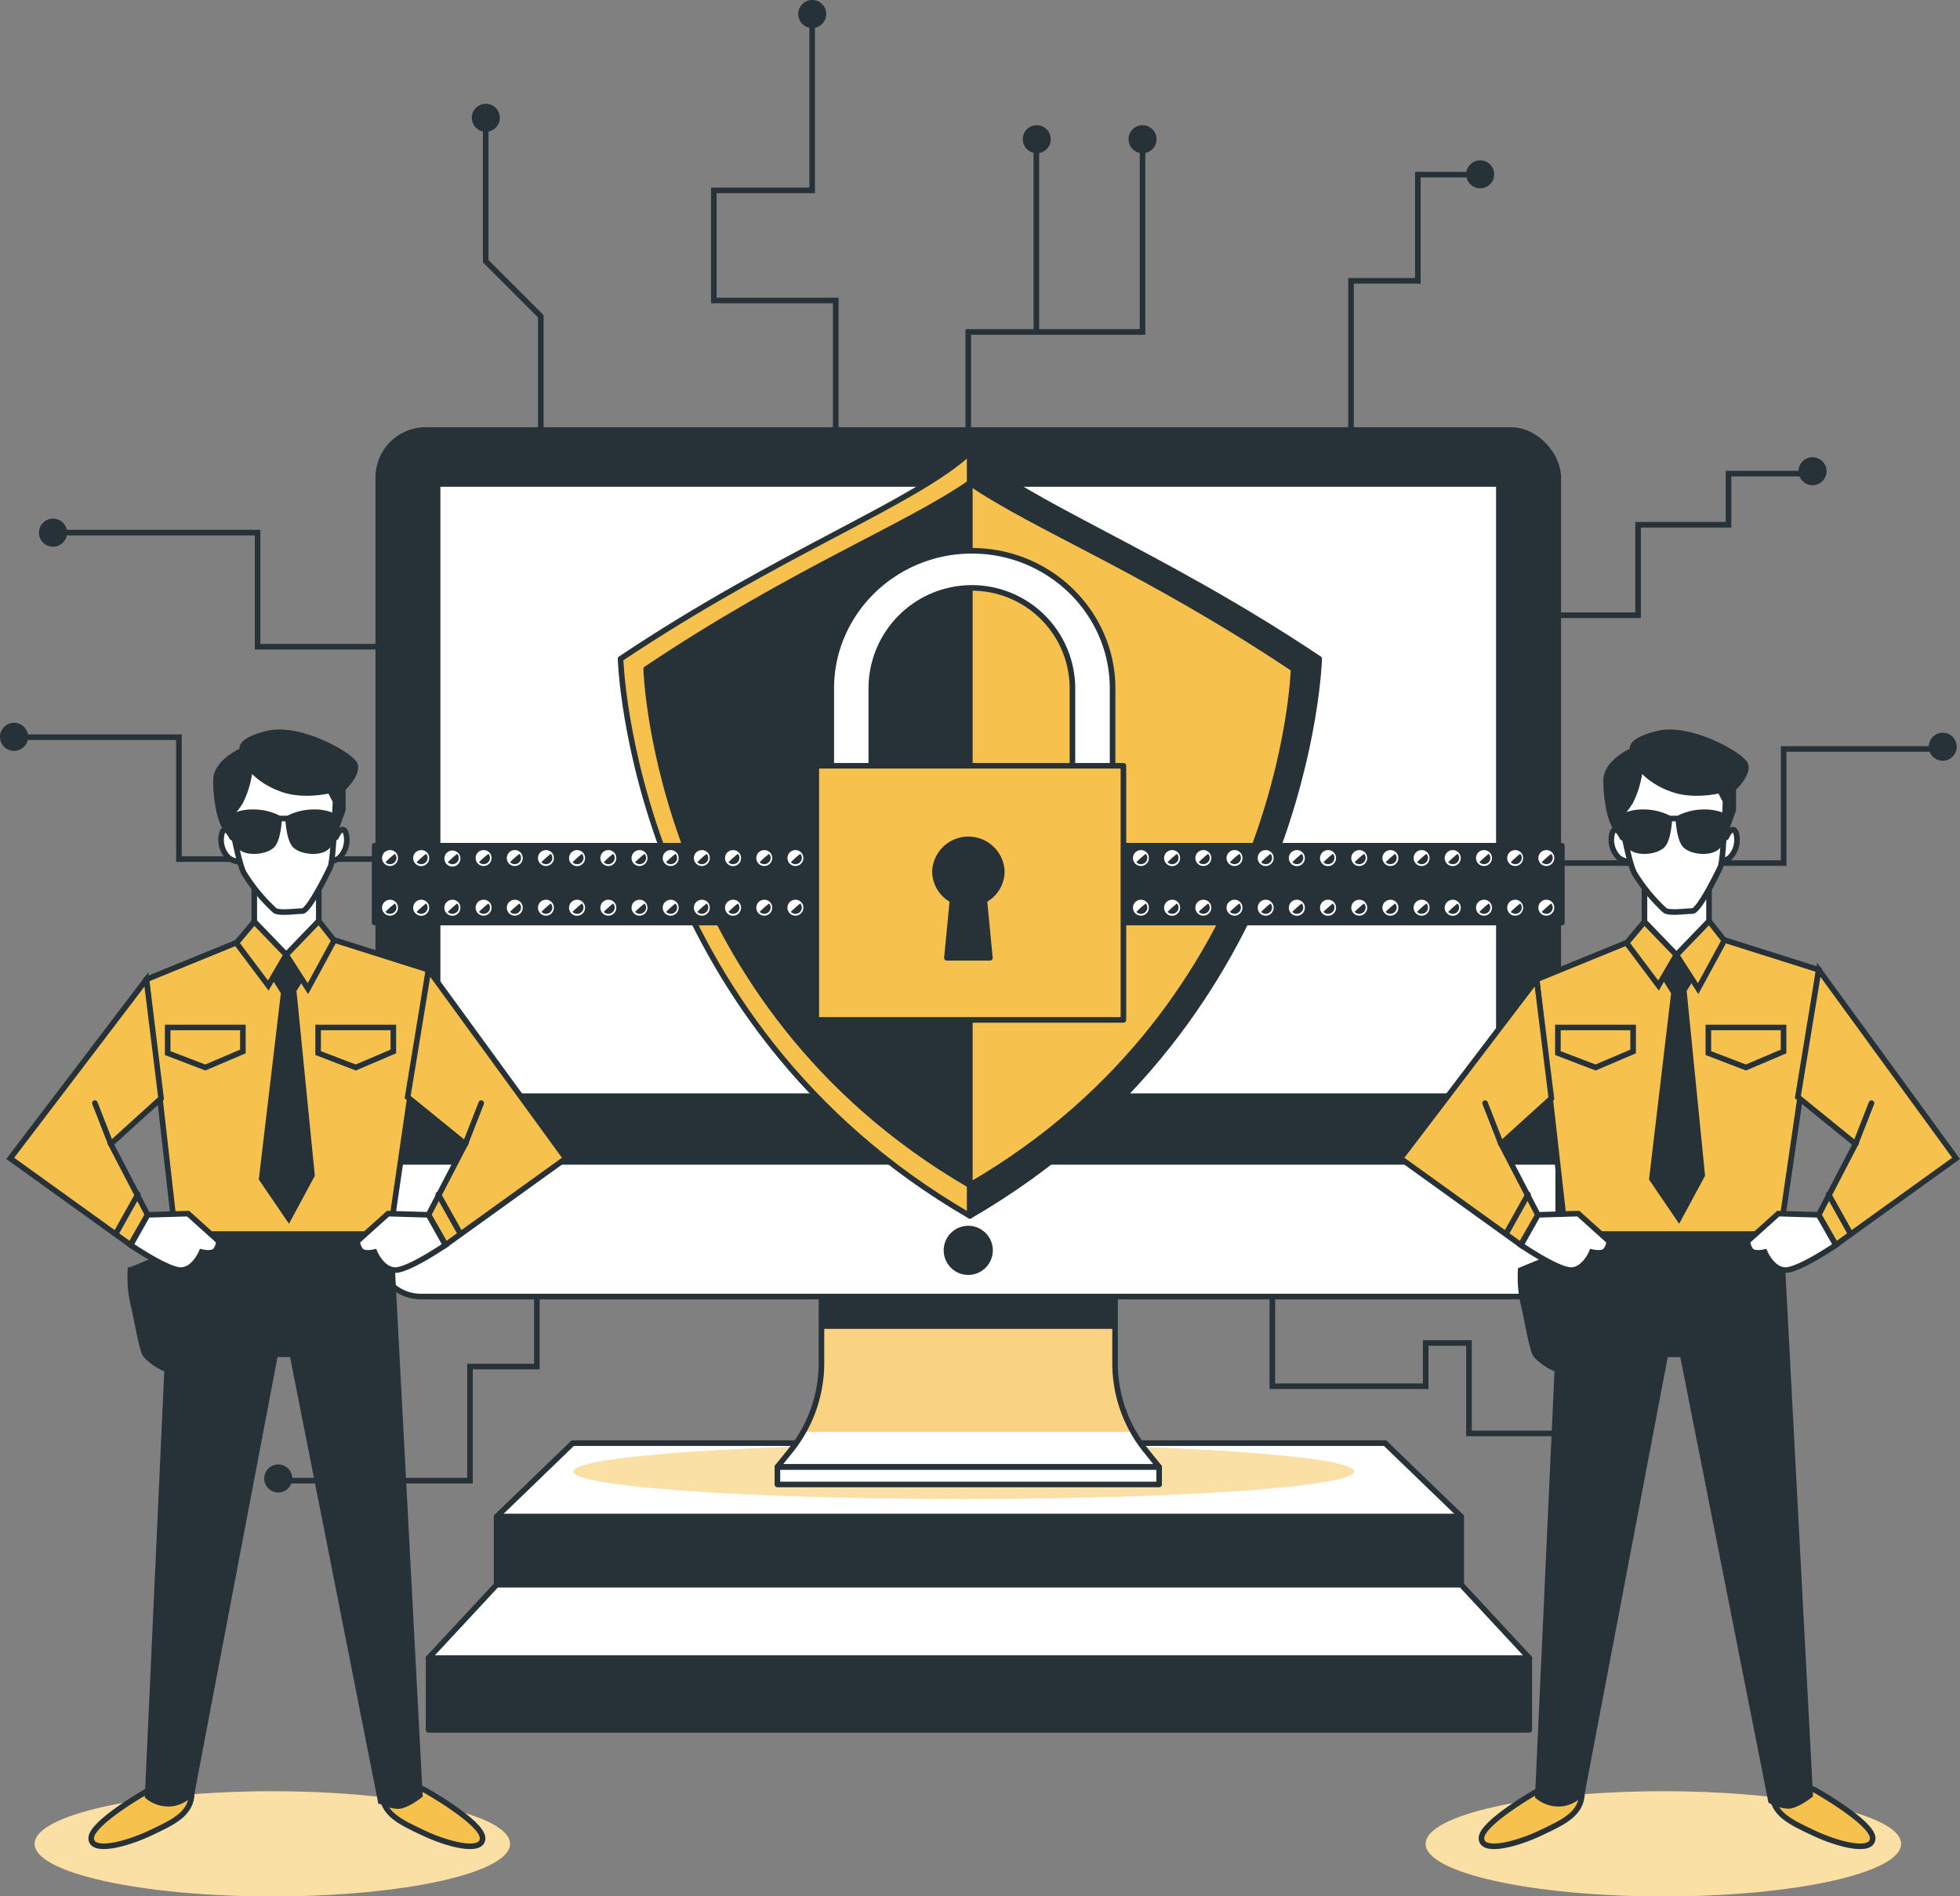<svg xmlns="http://www.w3.org/2000/svg" xmlns:xlink="http://www.w3.org/1999/xlink" width="351.2" height="339.75" viewBox="0 0 351.2 339.75">
  <rect x="0" y="0" width="351.2" height="339.75" fill="#808080" stroke="none"/>
  <defs>
    <clipPath id="clip-path">
      <path id="Caminho_45130" data-name="Caminho 45130" d="M267.941,328.483V311H215.329v17.483a25,25,0,0,1-5.595,15.69l-2.3,2.851h68.392l-2.3-2.851a24.952,24.952,0,0,1-5.586-15.69Z" transform="translate(-207.43 -311)" fill="#fff" stroke="#263238" stroke-linecap="round" stroke-linejoin="round" stroke-width="1"/>
    </clipPath>
  </defs>
  <g id="Security_On-bro" data-name="Security On-bro" transform="translate(-52.13 -58.12)">
    <g id="freepik--Device--inject-47" transform="translate(52.63 58.62)">
      <path id="Caminho_45101" data-name="Caminho 45101" d="M324.164,359.6H151.32l13.646-13.171H310.518Z" transform="translate(-62.836 -88.384)" fill="#fff" stroke="#263238" stroke-linecap="round" stroke-linejoin="round" stroke-width="1"/>
      <path id="Caminho_45102" data-name="Caminho 45102" d="M306.547,351.533c0,2.69-31.3,4.9-69.934,4.9s-69.934-2.2-69.934-4.9,31.3-4.913,69.934-4.913S306.547,348.817,306.547,351.533Z" transform="translate(-64.424 -88.403)" fill="#f7c14d"/>
      <path id="Caminho_45103" data-name="Caminho 45103" d="M306.547,351.533c0,2.69-31.3,4.9-69.934,4.9s-69.934-2.2-69.934-4.9,31.3-4.913,69.934-4.913S306.547,348.817,306.547,351.533Z" transform="translate(-64.424 -88.403)" fill="#fff" opacity="0.5"/>
      <rect id="Retângulo_901" data-name="Retângulo 901" width="172.844" height="12.203" transform="translate(88.484 271.217)" fill="#263238" stroke="#263238" stroke-linecap="round" stroke-linejoin="round" stroke-width="1"/>
      <path id="Caminho_45104" data-name="Caminho 45104" d="M334.983,387.892H137.68l12.229-13.162H322.753Z" transform="translate(-61.425 -91.31)" fill="#fff" stroke="#263238" stroke-linecap="round" stroke-linejoin="round" stroke-width="1"/>
      <rect id="Retângulo_902" data-name="Retângulo 902" width="197.231" height="12.839" transform="translate(76.29 296.581)" fill="#263238" stroke="#263238" stroke-linecap="round" stroke-linejoin="round" stroke-width="1"/>
      <path id="Caminho_45105" data-name="Caminho 45105" d="M245.58,202.482V120.417h31.228V85.89" transform="translate(-72.584 -61.44)" fill="none" stroke="#263238" stroke-miterlimit="10" stroke-width="1"/>
      <line id="Linha_265" data-name="Linha 265" y1="34.142" transform="translate(185.199 24.45)" fill="none" stroke="#263238" stroke-miterlimit="10" stroke-width="1"/>
      <path id="Caminho_45106" data-name="Caminho 45106" d="M248.18,228.162H391.956V207.72h27.48" transform="translate(-72.853 -74.039)" fill="none" stroke="#263238" stroke-miterlimit="10" stroke-width="1"/>
      <path id="Caminho_45107" data-name="Caminho 45107" d="M221.137,227.211H84.416V205.37H54.82" transform="translate(-52.856 -73.796)" fill="none" stroke="#263238" stroke-miterlimit="10" stroke-width="1"/>
      <path id="Caminho_45108" data-name="Caminho 45108" d="M212.348,61.52V92.533H194.73v19.725h21.85v66.249" transform="translate(-67.325 -58.92)" fill="none" stroke="#263238" stroke-miterlimit="10" stroke-width="1"/>
      <path id="Caminho_45109" data-name="Caminho 45109" d="M322.07,156.384v-44.4h11.978V92.96h9.871" transform="translate(-80.494 -62.171)" fill="none" stroke="#263238" stroke-miterlimit="10" stroke-width="1"/>
      <path id="Caminho_45110" data-name="Caminho 45110" d="M159.011,151.1V117.276l-9.871-9.871V82.74" transform="translate(-62.611 -61.114)" fill="none" stroke="#263238" stroke-miterlimit="10" stroke-width="1"/>
      <path id="Caminho_45111" data-name="Caminho 45111" d="M351.94,178.073H376.6v-16.21h16.21V152.7H406.91" transform="translate(-83.583 -68.349)" fill="none" stroke="#263238" stroke-miterlimit="10" stroke-width="1"/>
      <path id="Caminho_45112" data-name="Caminho 45112" d="M125.4,184.932H99.323V164.49H62.68" transform="translate(-53.669 -69.568)" fill="none" stroke="#263238" stroke-miterlimit="10" stroke-width="1"/>
      <path id="Caminho_45113" data-name="Caminho 45113" d="M153.995,310.69v18.326H142.016v20.442H107.48" transform="translate(-58.302 -84.688)" fill="none" stroke="#263238" stroke-miterlimit="10" stroke-width="1"/>
      <path id="Caminho_45114" data-name="Caminho 45114" d="M306.35,313.84v19.026h27.48v-7.746h7.755v16.2h23.966" transform="translate(-78.868 -85.013)" fill="none" stroke="#263238" stroke-miterlimit="10" stroke-width="1"/>
      <path id="Caminho_45115" data-name="Caminho 45115" d="M282.187,85.657a2.008,2.008,0,1,1-.585-1.426A2.008,2.008,0,0,1,282.187,85.657Z" transform="translate(-75.954 -61.207)" fill="#263238" stroke="#263238" stroke-linecap="round" stroke-linejoin="round" stroke-width="1"/>
      <path id="Caminho_45116" data-name="Caminho 45116" d="M261.047,85.657a2.008,2.008,0,1,1-.585-1.426,2.008,2.008,0,0,1,.585,1.426Z" transform="translate(-73.768 -61.207)" fill="#263238" stroke="#263238" stroke-linecap="round" stroke-linejoin="round" stroke-width="1"/>
      <path id="Caminho_45117" data-name="Caminho 45117" d="M216.175,60.637a2.008,2.008,0,1,1-.585-1.426A2.017,2.017,0,0,1,216.175,60.637Z" transform="translate(-69.126 -58.62)" fill="#263238" stroke="#263238" stroke-linecap="round" stroke-linejoin="round" stroke-width="1"/>
      <path id="Caminho_45118" data-name="Caminho 45118" d="M150.937,81.377a2.008,2.008,0,1,1-.585-1.426A2.008,2.008,0,0,1,150.937,81.377Z" transform="translate(-62.381 -60.765)" fill="#263238" stroke="#263238" stroke-linecap="round" stroke-linejoin="round" stroke-width="1"/>
      <path id="Caminho_45119" data-name="Caminho 45119" d="M64.455,164.258a2.017,2.017,0,1,1-2.008-2.008A2.017,2.017,0,0,1,64.455,164.258Z" transform="translate(-53.436 -69.337)" fill="#263238" stroke="#263238" stroke-linecap="round" stroke-linejoin="round" stroke-width="1"/>
      <path id="Caminho_45120" data-name="Caminho 45120" d="M56.665,205.067a2.017,2.017,0,1,1-2.017-2.017A2.017,2.017,0,0,1,56.665,205.067Z" transform="translate(-52.63 -73.556)" fill="#263238" stroke="#263238" stroke-linecap="round" stroke-linejoin="round" stroke-width="1"/>
      <path id="Caminho_45121" data-name="Caminho 45121" d="M109.455,353.267a2.009,2.009,0,1,1-.585-1.426A2.017,2.017,0,0,1,109.455,353.267Z" transform="translate(-58.089 -88.882)" fill="#263238" stroke="#263238" stroke-linecap="round" stroke-linejoin="round" stroke-width="1"/>
      <path id="Caminho_45122" data-name="Caminho 45122" d="M375.295,343.818a2.008,2.008,0,1,1-.591-1.423,2.017,2.017,0,0,1,.591,1.423Z" transform="translate(-85.581 -87.906)" fill="#263238" stroke="#263238" stroke-linecap="round" stroke-linejoin="round" stroke-width="1"/>
      <path id="Caminho_45123" data-name="Caminho 45123" d="M442.107,207.048a2.008,2.008,0,1,1-2.008-2.008A2.008,2.008,0,0,1,442.107,207.048Z" transform="translate(-92.492 -73.762)" fill="#263238" stroke="#263238" stroke-linecap="round" stroke-linejoin="round" stroke-width="1"/>
      <path id="Caminho_45124" data-name="Caminho 45124" d="M416.087,151.988a2.008,2.008,0,1,1-2.008-2.008A2.008,2.008,0,0,1,416.087,151.988Z" transform="translate(-89.801 -68.068)" fill="#263238" stroke="#263238" stroke-linecap="round" stroke-linejoin="round" stroke-width="1"/>
      <path id="Caminho_45125" data-name="Caminho 45125" d="M349.667,92.668a2.008,2.008,0,1,1-2.008-2.008A2.008,2.008,0,0,1,349.667,92.668Z" transform="translate(-82.933 -61.933)" fill="#263238" stroke="#263238" stroke-linecap="round" stroke-linejoin="round" stroke-width="1"/>
      <path id="Caminho_45126" data-name="Caminho 45126" d="M267.941,328.483V311H215.329v17.483a25,25,0,0,1-5.595,15.69l-2.3,2.851h68.392l-2.3-2.851a24.952,24.952,0,0,1-5.586-15.69Z" transform="translate(-68.639 -84.72)" fill="#fff"/>
      <g id="Grupo_11136" data-name="Grupo 11136" transform="translate(138.791 226.28)" clip-path="url(#clip-path)">
        <path id="Caminho_45127" data-name="Caminho 45127" d="M212.64,340.731h59.067a24.9,24.9,0,0,1-3.228-12.247V311H215.868v17.483A24.9,24.9,0,0,1,212.64,340.731Z" transform="translate(-207.969 -311)" fill="#f7c14d"/>
        <path id="Caminho_45128" data-name="Caminho 45128" d="M212.64,340.731h59.067a24.9,24.9,0,0,1-3.228-12.247V311H215.868v17.483A24.9,24.9,0,0,1,212.64,340.731Z" transform="translate(-207.969 -311)" fill="#fff" opacity="0.3"/>
        <path id="Caminho_45129" data-name="Caminho 45129" d="M212.64,320.171h59.067a24.9,24.9,0,0,1-3.228-12.247V290.44H215.868v17.483A24.9,24.9,0,0,1,212.64,320.171Z" transform="translate(-207.969 -308.874)" fill="#263238"/>
      </g>
      <path id="Caminho_45131" data-name="Caminho 45131" d="M267.941,328.483V311H215.329v17.483a25,25,0,0,1-5.595,15.69l-2.3,2.851h68.392l-2.3-2.851a24.952,24.952,0,0,1-5.586-15.69Z" transform="translate(-68.639 -84.72)" fill="none" stroke="#263238" stroke-linecap="round" stroke-linejoin="round" stroke-width="1"/>
      <rect id="Retângulo_903" data-name="Retângulo 903" width="211.433" height="155.244" rx="8.48" transform="translate(67.28 76.542)" fill="#263238" stroke="#263238" stroke-linecap="round" stroke-linejoin="round" stroke-width="1"/>
      <path id="Caminho_45132" data-name="Caminho 45132" d="M127.67,290.23H339.1v16.524a7.6,7.6,0,0,1-7.6,7.6H135.273a7.6,7.6,0,0,1-7.6-7.6Z" transform="translate(-60.39 -82.572)" fill="#fff" stroke="#263238" stroke-linecap="round" stroke-linejoin="round" stroke-width="1"/>
      <rect id="Retângulo_904" data-name="Retângulo 904" width="190.157" height="109.679" transform="translate(77.913 86.207)" fill="#fff" stroke="#263238" stroke-linecap="round" stroke-linejoin="round" stroke-width="1"/>
      <path id="Caminho_45133" data-name="Caminho 45133" d="M249.03,307.541a3.9,3.9,0,1,0-3.9,3.819A3.9,3.9,0,0,0,249.03,307.541Z" transform="translate(-72.134 -83.95)" fill="#263238" stroke="#263238" stroke-linecap="round" stroke-linejoin="round" stroke-width="1"/>
      <rect id="Retângulo_905" data-name="Retângulo 905" width="68.4" height="3.12" transform="translate(138.8 262.332)" fill="#fff" stroke="#263238" stroke-linecap="round" stroke-linejoin="round" stroke-width="1"/>
      <path id="Caminho_45134" data-name="Caminho 45134" d="M238.681,148.42c-9.558,8.966-34.07,17.932-62.591,37.02,0,0,1.793,64.554,62.591,99.8Z" transform="translate(-65.398 -67.907)" fill="#f7c14d" stroke="#263238" stroke-linecap="round" stroke-linejoin="round" stroke-width="1"/>
      <path id="Caminho_45135" data-name="Caminho 45135" d="M245.9,148.42c9.567,8.966,34.07,17.932,62.6,37.02,0,0-1.793,64.554-62.6,99.8Z" transform="translate(-72.617 -67.907)" fill="#263238" stroke="#263238" stroke-linecap="round" stroke-linejoin="round" stroke-width="1"/>
      <path id="Caminho_45136" data-name="Caminho 45136" d="M239.21,154.55c-11.566,8.015-31.551,15.645-58,33.344,0,0,1.659,59.8,58,92.492,56.35-32.69,58.009-92.492,58.009-92.492C270.77,170.2,250.848,162.565,239.21,154.55Z" transform="translate(-65.927 -68.541)" fill="#263238" stroke="#263238" stroke-linecap="round" stroke-linejoin="round" stroke-width="1"/>
      <path id="Caminho_45137" data-name="Caminho 45137" d="M303.909,187.894C277.46,170.2,257.538,162.565,245.9,154.55V280.386C302.25,247.7,303.909,187.894,303.909,187.894Z" transform="translate(-72.617 -68.541)" fill="#f7c14d" stroke="#263238" stroke-linecap="round" stroke-linejoin="round" stroke-width="1"/>
      <rect id="Retângulo_906" data-name="Retângulo 906" width="212.742" height="13.772" transform="translate(66.625 151.012)" fill="#263238" stroke="#263238" stroke-linecap="round" stroke-linejoin="round" stroke-width="1"/>
      <path id="Caminho_45138" data-name="Caminho 45138" d="M131.281,229.329a1.426,1.426,0,1,1-1.426-1.4,1.408,1.408,0,0,1,1.426,1.4Z" transform="translate(-60.469 -76.129)" fill="#fff"/>
      <path id="Caminho_45139" data-name="Caminho 45139" d="M129.11,230.177a1.139,1.139,0,0,0,1.964-.771,1.094,1.094,0,0,0-.287-.726,16.475,16.475,0,0,0-1.677,1.5Z" transform="translate(-60.539 -76.207)" fill="#263238"/>
      <path id="Caminho_45140" data-name="Caminho 45140" d="M137.519,229.329a1.435,1.435,0,1,1-1.435-1.4,1.417,1.417,0,0,1,1.435,1.4Z" transform="translate(-61.112 -76.129)" fill="#fff"/>
      <path id="Caminho_45141" data-name="Caminho 45141" d="M135.34,230.177a1.139,1.139,0,0,0,1.964-.771,1.094,1.094,0,0,0-.287-.726A17.5,17.5,0,0,0,135.34,230.177Z" transform="translate(-61.183 -76.207)" fill="#263238"/>
      <path id="Caminho_45142" data-name="Caminho 45142" d="M143.75,229.338a1.435,1.435,0,1,1-1.43-1.321,1.435,1.435,0,0,1,1.43,1.321Z" transform="translate(-61.757 -76.138)" fill="#fff"/>
      <path id="Caminho_45143" data-name="Caminho 45143" d="M141.57,230.177a1.147,1.147,0,0,0,.825.35,1.13,1.13,0,0,0,1.139-1.121,1.058,1.058,0,0,0-.287-.726A17.493,17.493,0,0,0,141.57,230.177Z" transform="translate(-61.828 -76.207)" fill="#263238"/>
      <path id="Caminho_45144" data-name="Caminho 45144" d="M149.981,229.329a1.426,1.426,0,1,1-1.426-1.4,1.408,1.408,0,0,1,1.426,1.4Z" transform="translate(-62.403 -76.129)" fill="#fff"/>
      <path id="Caminho_45145" data-name="Caminho 45145" d="M147.8,230.177a1.148,1.148,0,0,0,1.973-.771,1.094,1.094,0,0,0-.287-.726A16.615,16.615,0,0,0,147.8,230.177Z" transform="translate(-62.472 -76.207)" fill="#263238"/>
      <path id="Caminho_45146" data-name="Caminho 45146" d="M156.211,229.329a1.426,1.426,0,1,1-1.426-1.4,1.408,1.408,0,0,1,1.426,1.4Z" transform="translate(-63.047 -76.129)" fill="#fff"/>
      <path id="Caminho_45147" data-name="Caminho 45147" d="M154,230.177a1.156,1.156,0,0,0,.825.35,1.13,1.13,0,0,0,1.148-1.121,1.094,1.094,0,0,0-.287-.726A17.647,17.647,0,0,0,154,230.177Z" transform="translate(-63.113 -76.207)" fill="#263238"/>
      <path id="Caminho_45148" data-name="Caminho 45148" d="M162.441,229.329a1.426,1.426,0,1,1-1.426-1.4,1.408,1.408,0,0,1,1.426,1.4Z" transform="translate(-63.691 -76.129)" fill="#fff"/>
      <path id="Caminho_45149" data-name="Caminho 45149" d="M160.27,230.177a1.139,1.139,0,0,0,1.964-.771,1.094,1.094,0,0,0-.287-.726,16.477,16.477,0,0,0-1.677,1.5Z" transform="translate(-63.762 -76.207)" fill="#263238"/>
      <path id="Caminho_45150" data-name="Caminho 45150" d="M168.669,229.329a1.435,1.435,0,1,1-1.435-1.4,1.417,1.417,0,0,1,1.435,1.4Z" transform="translate(-64.333 -76.129)" fill="#fff"/>
      <path id="Caminho_45151" data-name="Caminho 45151" d="M166.5,230.177a1.139,1.139,0,0,0,1.964-.771,1.094,1.094,0,0,0-.287-.726A17.5,17.5,0,0,0,166.5,230.177Z" transform="translate(-64.406 -76.207)" fill="#263238"/>
      <path id="Caminho_45152" data-name="Caminho 45152" d="M174.911,229.329a1.426,1.426,0,1,1-1.426-1.4,1.408,1.408,0,0,1,1.426,1.4Z" transform="translate(-64.981 -76.129)" fill="#fff"/>
      <path id="Caminho_45153" data-name="Caminho 45153" d="M172.73,230.177a1.148,1.148,0,0,0,.825.35,1.13,1.13,0,0,0,1.139-1.121,1.058,1.058,0,0,0-.287-.726A17.5,17.5,0,0,0,172.73,230.177Z" transform="translate(-65.05 -76.207)" fill="#263238"/>
      <path id="Caminho_45154" data-name="Caminho 45154" d="M181.141,229.329a1.426,1.426,0,1,1-1.426-1.4,1.408,1.408,0,0,1,1.426,1.4Z" transform="translate(-65.625 -76.129)" fill="#fff"/>
      <path id="Caminho_45155" data-name="Caminho 45155" d="M179,230.177a1.148,1.148,0,0,0,1.973-.771,1.094,1.094,0,0,0-.287-.726A17.646,17.646,0,0,0,179,230.177Z" transform="translate(-65.699 -76.207)" fill="#263238"/>
      <path id="Caminho_45156" data-name="Caminho 45156" d="M187.371,229.329a1.426,1.426,0,1,1-1.426-1.4,1.408,1.408,0,0,1,1.426,1.4Z" transform="translate(-66.269 -76.129)" fill="#fff"/>
      <path id="Caminho_45157" data-name="Caminho 45157" d="M185.19,230.177a1.156,1.156,0,0,0,.825.35,1.13,1.13,0,0,0,1.148-1.121,1.094,1.094,0,0,0-.287-.726,17.644,17.644,0,0,0-1.686,1.5Z" transform="translate(-66.339 -76.207)" fill="#263238"/>
      <path id="Caminho_45158" data-name="Caminho 45158" d="M193.6,229.329a1.426,1.426,0,1,1-1.426-1.4,1.408,1.408,0,0,1,1.426,1.4Z" transform="translate(-66.914 -76.129)" fill="#fff"/>
      <path id="Caminho_45159" data-name="Caminho 45159" d="M191.43,230.177a1.139,1.139,0,0,0,1.964-.771,1.094,1.094,0,0,0-.287-.726A17.491,17.491,0,0,0,191.43,230.177Z" transform="translate(-66.984 -76.207)" fill="#263238"/>
      <path id="Caminho_45160" data-name="Caminho 45160" d="M199.839,229.329a1.435,1.435,0,1,1-1.426-1.4,1.408,1.408,0,0,1,1.426,1.4Z" transform="translate(-67.557 -76.129)" fill="#fff"/>
      <path id="Caminho_45161" data-name="Caminho 45161" d="M197.66,230.177a1.139,1.139,0,0,0,1.964-.771,1.058,1.058,0,0,0-.287-.726A17.5,17.5,0,0,0,197.66,230.177Z" transform="translate(-67.628 -76.207)" fill="#263238"/>
      <path id="Caminho_45162" data-name="Caminho 45162" d="M206.071,229.329a1.426,1.426,0,1,1-1.426-1.4,1.408,1.408,0,0,1,1.426,1.4Z" transform="translate(-68.203 -76.129)" fill="#fff"/>
      <path id="Caminho_45163" data-name="Caminho 45163" d="M203.89,230.177a1.148,1.148,0,0,0,1.973-.771,1.094,1.094,0,0,0-.287-.726A16.6,16.6,0,0,0,203.89,230.177Z" transform="translate(-68.272 -76.207)" fill="#263238"/>
      <path id="Caminho_45164" data-name="Caminho 45164" d="M212.3,229.329a1.426,1.426,0,1,1-1.426-1.4,1.408,1.408,0,0,1,1.426,1.4Z" transform="translate(-68.848 -76.129)" fill="#fff"/>
      <path id="Caminho_45165" data-name="Caminho 45165" d="M210.12,230.177a1.156,1.156,0,0,0,.825.35,1.13,1.13,0,0,0,1.148-1.121,1.094,1.094,0,0,0-.287-.726,17.651,17.651,0,0,0-1.686,1.5Z" transform="translate(-68.917 -76.207)" fill="#263238"/>
      <path id="Caminho_45166" data-name="Caminho 45166" d="M131.281,239.24a1.426,1.426,0,1,1-1.426-1.39A1.408,1.408,0,0,1,131.281,239.24Z" transform="translate(-60.469 -77.155)" fill="#fff"/>
      <path id="Caminho_45167" data-name="Caminho 45167" d="M129.11,240.1a1.121,1.121,0,0,0,.816.35,1.139,1.139,0,0,0,1.148-1.13,1.094,1.094,0,0,0-.287-.717A16.477,16.477,0,0,0,129.11,240.1Z" transform="translate(-60.539 -77.233)" fill="#263238"/>
      <path id="Caminho_45168" data-name="Caminho 45168" d="M137.519,239.24a1.435,1.435,0,1,1-1.435-1.39A1.417,1.417,0,0,1,137.519,239.24Z" transform="translate(-61.112 -77.155)" fill="#fff"/>
      <path id="Caminho_45169" data-name="Caminho 45169" d="M135.34,240.1a1.121,1.121,0,0,0,.816.35,1.139,1.139,0,0,0,1.148-1.13,1.094,1.094,0,0,0-.287-.717,17.5,17.5,0,0,0-1.677,1.5Z" transform="translate(-61.183 -77.233)" fill="#263238"/>
      <path id="Caminho_45170" data-name="Caminho 45170" d="M143.749,239.24a1.435,1.435,0,1,1-1.426-1.39,1.408,1.408,0,0,1,1.426,1.39Z" transform="translate(-61.756 -77.155)" fill="#fff"/>
      <path id="Caminho_45171" data-name="Caminho 45171" d="M141.57,240.1a1.139,1.139,0,0,0,1.964-.78,1.049,1.049,0,0,0-.287-.717A17.489,17.489,0,0,0,141.57,240.1Z" transform="translate(-61.828 -77.233)" fill="#263238"/>
      <path id="Caminho_45172" data-name="Caminho 45172" d="M149.981,239.24a1.426,1.426,0,1,1-1.426-1.39A1.408,1.408,0,0,1,149.981,239.24Z" transform="translate(-62.403 -77.155)" fill="#fff"/>
      <path id="Caminho_45173" data-name="Caminho 45173" d="M147.8,240.1a1.148,1.148,0,0,0,1.973-.78,1.094,1.094,0,0,0-.287-.717A16.615,16.615,0,0,0,147.8,240.1Z" transform="translate(-62.472 -77.233)" fill="#263238"/>
      <path id="Caminho_45174" data-name="Caminho 45174" d="M156.211,239.24a1.426,1.426,0,1,1-1.426-1.39A1.408,1.408,0,0,1,156.211,239.24Z" transform="translate(-63.047 -77.155)" fill="#fff"/>
      <path id="Caminho_45175" data-name="Caminho 45175" d="M154,240.1a1.157,1.157,0,0,0,.825.35,1.139,1.139,0,0,0,1.148-1.13,1.094,1.094,0,0,0-.287-.717A17.643,17.643,0,0,0,154,240.1Z" transform="translate(-63.113 -77.233)" fill="#263238"/>
      <path id="Caminho_45176" data-name="Caminho 45176" d="M162.441,239.24a1.426,1.426,0,1,1-1.426-1.39A1.408,1.408,0,0,1,162.441,239.24Z" transform="translate(-63.691 -77.155)" fill="#fff"/>
      <path id="Caminho_45177" data-name="Caminho 45177" d="M160.27,240.1a1.121,1.121,0,0,0,.816.35,1.139,1.139,0,0,0,1.148-1.13,1.094,1.094,0,0,0-.287-.717,16.478,16.478,0,0,0-1.677,1.5Z" transform="translate(-63.762 -77.233)" fill="#263238"/>
      <path id="Caminho_45178" data-name="Caminho 45178" d="M168.669,239.24a1.435,1.435,0,1,1-1.435-1.39,1.417,1.417,0,0,1,1.435,1.39Z" transform="translate(-64.334 -77.155)" fill="#fff"/>
      <path id="Caminho_45179" data-name="Caminho 45179" d="M166.5,240.1a1.121,1.121,0,0,0,.816.35,1.139,1.139,0,0,0,1.148-1.13,1.094,1.094,0,0,0-.287-.717A17.5,17.5,0,0,0,166.5,240.1Z" transform="translate(-64.406 -77.233)" fill="#263238"/>
      <path id="Caminho_45180" data-name="Caminho 45180" d="M174.911,239.24a1.426,1.426,0,1,1-1.426-1.39A1.408,1.408,0,0,1,174.911,239.24Z" transform="translate(-64.981 -77.155)" fill="#fff"/>
      <path id="Caminho_45181" data-name="Caminho 45181" d="M172.73,240.1a1.139,1.139,0,0,0,1.964-.78,1.049,1.049,0,0,0-.287-.717A17.488,17.488,0,0,0,172.73,240.1Z" transform="translate(-65.05 -77.233)" fill="#263238"/>
      <path id="Caminho_45182" data-name="Caminho 45182" d="M181.141,239.24a1.426,1.426,0,1,1-1.426-1.39,1.408,1.408,0,0,1,1.426,1.39Z" transform="translate(-65.625 -77.155)" fill="#fff"/>
      <path id="Caminho_45183" data-name="Caminho 45183" d="M179,240.1a1.148,1.148,0,0,0,1.973-.78,1.094,1.094,0,0,0-.287-.717A17.641,17.641,0,0,0,179,240.1Z" transform="translate(-65.699 -77.233)" fill="#263238"/>
      <path id="Caminho_45184" data-name="Caminho 45184" d="M187.371,239.24a1.426,1.426,0,1,1-1.426-1.39A1.408,1.408,0,0,1,187.371,239.24Z" transform="translate(-66.269 -77.155)" fill="#fff"/>
      <path id="Caminho_45185" data-name="Caminho 45185" d="M185.19,240.1a1.157,1.157,0,0,0,.825.35,1.139,1.139,0,0,0,1.148-1.13,1.094,1.094,0,0,0-.287-.717,17.648,17.648,0,0,0-1.686,1.5Z" transform="translate(-66.339 -77.233)" fill="#263238"/>
      <path id="Caminho_45186" data-name="Caminho 45186" d="M193.6,239.24a1.426,1.426,0,1,1-1.426-1.39,1.408,1.408,0,0,1,1.426,1.39Z" transform="translate(-66.914 -77.155)" fill="#fff"/>
      <path id="Caminho_45187" data-name="Caminho 45187" d="M191.43,240.1a1.121,1.121,0,0,0,.816.35,1.139,1.139,0,0,0,1.148-1.13,1.094,1.094,0,0,0-.287-.717A17.5,17.5,0,0,0,191.43,240.1Z" transform="translate(-66.984 -77.233)" fill="#263238"/>
      <path id="Caminho_45188" data-name="Caminho 45188" d="M199.839,239.24a1.435,1.435,0,1,1-1.426-1.39,1.408,1.408,0,0,1,1.426,1.39Z" transform="translate(-67.557 -77.155)" fill="#fff"/>
      <path id="Caminho_45189" data-name="Caminho 45189" d="M197.66,240.1a1.139,1.139,0,0,0,1.964-.78,1.049,1.049,0,0,0-.287-.717A17.5,17.5,0,0,0,197.66,240.1Z" transform="translate(-67.628 -77.233)" fill="#263238"/>
      <path id="Caminho_45190" data-name="Caminho 45190" d="M206.071,239.24a1.426,1.426,0,1,1-1.426-1.39A1.408,1.408,0,0,1,206.071,239.24Z" transform="translate(-68.203 -77.155)" fill="#fff"/>
      <path id="Caminho_45191" data-name="Caminho 45191" d="M203.89,240.1a1.148,1.148,0,0,0,1.972-.78,1.094,1.094,0,0,0-.287-.717A16.6,16.6,0,0,0,203.89,240.1Z" transform="translate(-68.272 -77.233)" fill="#263238"/>
      <path id="Caminho_45192" data-name="Caminho 45192" d="M212.3,239.24a1.426,1.426,0,1,1-1.426-1.39A1.408,1.408,0,0,1,212.3,239.24Z" transform="translate(-68.848 -77.155)" fill="#fff"/>
      <path id="Caminho_45193" data-name="Caminho 45193" d="M210.12,240.1a1.157,1.157,0,0,0,.825.35,1.139,1.139,0,0,0,1.148-1.13,1.094,1.094,0,0,0-.287-.717A17.647,17.647,0,0,0,210.12,240.1Z" transform="translate(-68.917 -77.233)" fill="#263238"/>
      <path id="Caminho_45194" data-name="Caminho 45194" d="M281.351,229.329a1.426,1.426,0,1,1-1.426-1.4,1.408,1.408,0,0,1,1.426,1.4Z" transform="translate(-75.988 -76.129)" fill="#fff"/>
      <path id="Caminho_45195" data-name="Caminho 45195" d="M279.18,230.177a1.139,1.139,0,0,0,1.963-.771,1.094,1.094,0,0,0-.287-.726A17.492,17.492,0,0,0,279.18,230.177Z" transform="translate(-76.059 -76.207)" fill="#263238"/>
      <path id="Caminho_45196" data-name="Caminho 45196" d="M287.589,229.329a1.435,1.435,0,1,1-1.426-1.4,1.408,1.408,0,0,1,1.426,1.4Z" transform="translate(-76.632 -76.129)" fill="#fff"/>
      <path id="Caminho_45197" data-name="Caminho 45197" d="M285.41,230.177a1.139,1.139,0,0,0,1.963-.771,1.058,1.058,0,0,0-.287-.726,17.5,17.5,0,0,0-1.677,1.5Z" transform="translate(-76.703 -76.207)" fill="#263238"/>
      <path id="Caminho_45198" data-name="Caminho 45198" d="M293.821,229.329a1.426,1.426,0,1,1-1.426-1.4,1.408,1.408,0,0,1,1.426,1.4Z" transform="translate(-77.278 -76.129)" fill="#fff"/>
      <path id="Caminho_45199" data-name="Caminho 45199" d="M291.64,230.177a1.148,1.148,0,0,0,1.972-.771,1.094,1.094,0,0,0-.287-.726A16.6,16.6,0,0,0,291.64,230.177Z" transform="translate(-77.347 -76.207)" fill="#263238"/>
      <path id="Caminho_45200" data-name="Caminho 45200" d="M300.051,229.329a1.426,1.426,0,1,1-1.426-1.4,1.408,1.408,0,0,1,1.426,1.4Z" transform="translate(-77.922 -76.129)" fill="#fff"/>
      <path id="Caminho_45201" data-name="Caminho 45201" d="M297.87,230.177a1.156,1.156,0,0,0,.825.35,1.13,1.13,0,0,0,1.148-1.121,1.094,1.094,0,0,0-.287-.726A17.647,17.647,0,0,0,297.87,230.177Z" transform="translate(-77.991 -76.207)" fill="#263238"/>
      <path id="Caminho_45202" data-name="Caminho 45202" d="M306.281,229.329a1.426,1.426,0,1,1-1.426-1.4,1.408,1.408,0,0,1,1.426,1.4Z" transform="translate(-78.566 -76.129)" fill="#fff"/>
      <path id="Caminho_45203" data-name="Caminho 45203" d="M304.11,230.177a1.139,1.139,0,0,0,1.963-.771,1.094,1.094,0,0,0-.287-.726A16.463,16.463,0,0,0,304.11,230.177Z" transform="translate(-78.637 -76.207)" fill="#263238"/>
      <path id="Caminho_45204" data-name="Caminho 45204" d="M312.519,229.329a1.435,1.435,0,1,1-1.435-1.4,1.417,1.417,0,0,1,1.435,1.4Z" transform="translate(-79.21 -76.129)" fill="#fff"/>
      <path id="Caminho_45205" data-name="Caminho 45205" d="M310.34,230.177a1.139,1.139,0,0,0,1.963-.771,1.094,1.094,0,0,0-.287-.726A17.493,17.493,0,0,0,310.34,230.177Z" transform="translate(-79.281 -76.207)" fill="#263238"/>
      <path id="Caminho_45206" data-name="Caminho 45206" d="M318.749,229.329a1.435,1.435,0,1,1-1.426-1.4,1.408,1.408,0,0,1,1.426,1.4Z" transform="translate(-79.854 -76.129)" fill="#fff"/>
      <path id="Caminho_45207" data-name="Caminho 45207" d="M316.57,230.177a1.139,1.139,0,0,0,1.964-.771,1.058,1.058,0,0,0-.287-.726,17.5,17.5,0,0,0-1.677,1.5Z" transform="translate(-79.925 -76.207)" fill="#263238"/>
      <path id="Caminho_45208" data-name="Caminho 45208" d="M324.981,229.329a1.426,1.426,0,1,1-1.426-1.4,1.408,1.408,0,0,1,1.426,1.4Z" transform="translate(-80.5 -76.129)" fill="#fff"/>
      <path id="Caminho_45209" data-name="Caminho 45209" d="M322.8,230.177a1.148,1.148,0,0,0,1.973-.771,1.094,1.094,0,0,0-.287-.726A16.609,16.609,0,0,0,322.8,230.177Z" transform="translate(-80.569 -76.207)" fill="#263238"/>
      <path id="Caminho_45210" data-name="Caminho 45210" d="M331.211,229.329a1.426,1.426,0,1,1-1.426-1.4,1.408,1.408,0,0,1,1.426,1.4Z" transform="translate(-81.145 -76.129)" fill="#fff"/>
      <path id="Caminho_45211" data-name="Caminho 45211" d="M329,230.177a1.156,1.156,0,0,0,.825.35,1.13,1.13,0,0,0,1.148-1.121,1.094,1.094,0,0,0-.287-.726A17.642,17.642,0,0,0,329,230.177Z" transform="translate(-81.211 -76.207)" fill="#263238"/>
      <path id="Caminho_45212" data-name="Caminho 45212" d="M337.441,229.329a1.426,1.426,0,1,1-1.426-1.4,1.408,1.408,0,0,1,1.426,1.4Z" transform="translate(-81.789 -76.129)" fill="#fff"/>
      <path id="Caminho_45213" data-name="Caminho 45213" d="M335.27,230.177a1.139,1.139,0,0,0,1.964-.771,1.094,1.094,0,0,0-.287-.726A16.464,16.464,0,0,0,335.27,230.177Z" transform="translate(-81.859 -76.207)" fill="#263238"/>
      <path id="Caminho_45214" data-name="Caminho 45214" d="M343.669,229.329a1.435,1.435,0,1,1-1.435-1.4,1.417,1.417,0,0,1,1.435,1.4Z" transform="translate(-82.431 -76.129)" fill="#fff"/>
      <path id="Caminho_45215" data-name="Caminho 45215" d="M341.5,230.177a1.139,1.139,0,0,0,1.963-.771,1.093,1.093,0,0,0-.287-.726A17.492,17.492,0,0,0,341.5,230.177Z" transform="translate(-82.503 -76.207)" fill="#263238"/>
      <path id="Caminho_45216" data-name="Caminho 45216" d="M349.911,229.329a1.426,1.426,0,1,1-1.426-1.4,1.408,1.408,0,0,1,1.426,1.4Z" transform="translate(-83.078 -76.129)" fill="#fff"/>
      <path id="Caminho_45217" data-name="Caminho 45217" d="M347.73,230.177a1.147,1.147,0,0,0,.825.35,1.13,1.13,0,0,0,1.139-1.121,1.058,1.058,0,0,0-.287-.726A17.5,17.5,0,0,0,347.73,230.177Z" transform="translate(-83.148 -76.207)" fill="#263238"/>
      <path id="Caminho_45218" data-name="Caminho 45218" d="M356.141,229.329a1.426,1.426,0,1,1-1.426-1.4,1.408,1.408,0,0,1,1.426,1.4Z" transform="translate(-83.723 -76.129)" fill="#fff"/>
      <path id="Caminho_45219" data-name="Caminho 45219" d="M354,230.177a1.148,1.148,0,0,0,1.973-.771,1.094,1.094,0,0,0-.287-.726A17.646,17.646,0,0,0,354,230.177Z" transform="translate(-83.796 -76.207)" fill="#263238"/>
      <path id="Caminho_45220" data-name="Caminho 45220" d="M362.371,229.329a1.426,1.426,0,1,1-1.426-1.4,1.408,1.408,0,0,1,1.426,1.4Z" transform="translate(-84.367 -76.129)" fill="#fff"/>
      <path id="Caminho_45221" data-name="Caminho 45221" d="M360.19,230.177a1.157,1.157,0,0,0,.825.35,1.13,1.13,0,0,0,1.148-1.121,1.094,1.094,0,0,0-.287-.726A17.651,17.651,0,0,0,360.19,230.177Z" transform="translate(-84.436 -76.207)" fill="#263238"/>
      <path id="Caminho_45222" data-name="Caminho 45222" d="M281.351,239.24a1.426,1.426,0,1,1-1.426-1.39A1.408,1.408,0,0,1,281.351,239.24Z" transform="translate(-75.988 -77.155)" fill="#fff"/>
      <path id="Caminho_45223" data-name="Caminho 45223" d="M279.18,240.1a1.121,1.121,0,0,0,.816.35,1.139,1.139,0,0,0,1.148-1.13,1.094,1.094,0,0,0-.287-.717A17.5,17.5,0,0,0,279.18,240.1Z" transform="translate(-76.059 -77.233)" fill="#263238"/>
      <path id="Caminho_45224" data-name="Caminho 45224" d="M287.589,239.24a1.435,1.435,0,1,1-1.426-1.39,1.408,1.408,0,0,1,1.426,1.39Z" transform="translate(-76.632 -77.155)" fill="#fff"/>
      <path id="Caminho_45225" data-name="Caminho 45225" d="M285.41,240.1a1.139,1.139,0,0,0,1.963-.78,1.049,1.049,0,0,0-.287-.717A17.5,17.5,0,0,0,285.41,240.1Z" transform="translate(-76.703 -77.233)" fill="#263238"/>
      <path id="Caminho_45226" data-name="Caminho 45226" d="M293.821,239.24a1.426,1.426,0,1,1-1.426-1.39A1.408,1.408,0,0,1,293.821,239.24Z" transform="translate(-77.278 -77.155)" fill="#fff"/>
      <path id="Caminho_45227" data-name="Caminho 45227" d="M291.64,240.1a1.148,1.148,0,0,0,1.972-.78,1.094,1.094,0,0,0-.287-.717A16.6,16.6,0,0,0,291.64,240.1Z" transform="translate(-77.347 -77.233)" fill="#263238"/>
      <path id="Caminho_45228" data-name="Caminho 45228" d="M300.051,239.24a1.426,1.426,0,1,1-1.426-1.39A1.408,1.408,0,0,1,300.051,239.24Z" transform="translate(-77.922 -77.155)" fill="#fff"/>
      <path id="Caminho_45229" data-name="Caminho 45229" d="M297.87,240.1a1.157,1.157,0,0,0,.825.35,1.139,1.139,0,0,0,1.148-1.13,1.094,1.094,0,0,0-.287-.717A17.644,17.644,0,0,0,297.87,240.1Z" transform="translate(-77.991 -77.233)" fill="#263238"/>
      <path id="Caminho_45230" data-name="Caminho 45230" d="M306.281,239.24a1.426,1.426,0,1,1-1.426-1.39A1.408,1.408,0,0,1,306.281,239.24Z" transform="translate(-78.566 -77.155)" fill="#fff"/>
      <path id="Caminho_45231" data-name="Caminho 45231" d="M304.11,240.1a1.12,1.12,0,0,0,.816.35,1.139,1.139,0,0,0,1.148-1.13,1.094,1.094,0,0,0-.287-.717A16.467,16.467,0,0,0,304.11,240.1Z" transform="translate(-78.637 -77.233)" fill="#263238"/>
      <path id="Caminho_45232" data-name="Caminho 45232" d="M312.519,239.24a1.435,1.435,0,1,1-1.435-1.39A1.417,1.417,0,0,1,312.519,239.24Z" transform="translate(-79.21 -77.155)" fill="#fff"/>
      <path id="Caminho_45233" data-name="Caminho 45233" d="M310.34,240.1a1.121,1.121,0,0,0,.816.35,1.139,1.139,0,0,0,1.148-1.13,1.094,1.094,0,0,0-.287-.717A17.491,17.491,0,0,0,310.34,240.1Z" transform="translate(-79.281 -77.233)" fill="#263238"/>
      <path id="Caminho_45234" data-name="Caminho 45234" d="M318.749,239.24a1.435,1.435,0,1,1-1.426-1.39,1.408,1.408,0,0,1,1.426,1.39Z" transform="translate(-79.854 -77.155)" fill="#fff"/>
      <path id="Caminho_45235" data-name="Caminho 45235" d="M316.57,240.1a1.139,1.139,0,0,0,1.963-.78,1.049,1.049,0,0,0-.287-.717A17.487,17.487,0,0,0,316.57,240.1Z" transform="translate(-79.925 -77.233)" fill="#263238"/>
      <path id="Caminho_45236" data-name="Caminho 45236" d="M324.981,239.24a1.426,1.426,0,1,1-1.426-1.39A1.408,1.408,0,0,1,324.981,239.24Z" transform="translate(-80.5 -77.155)" fill="#fff"/>
      <path id="Caminho_45237" data-name="Caminho 45237" d="M322.8,240.1a1.148,1.148,0,0,0,1.973-.78,1.094,1.094,0,0,0-.287-.717A16.612,16.612,0,0,0,322.8,240.1Z" transform="translate(-80.57 -77.233)" fill="#263238"/>
      <path id="Caminho_45238" data-name="Caminho 45238" d="M331.211,239.24a1.426,1.426,0,1,1-1.426-1.39A1.408,1.408,0,0,1,331.211,239.24Z" transform="translate(-81.145 -77.155)" fill="#fff"/>
      <path id="Caminho_45239" data-name="Caminho 45239" d="M329,240.1a1.157,1.157,0,0,0,.825.35,1.139,1.139,0,0,0,1.148-1.13,1.094,1.094,0,0,0-.287-.717A17.644,17.644,0,0,0,329,240.1Z" transform="translate(-81.211 -77.233)" fill="#263238"/>
      <path id="Caminho_45240" data-name="Caminho 45240" d="M337.441,239.24a1.426,1.426,0,1,1-1.426-1.39A1.408,1.408,0,0,1,337.441,239.24Z" transform="translate(-81.789 -77.155)" fill="#fff"/>
      <path id="Caminho_45241" data-name="Caminho 45241" d="M335.27,240.1a1.121,1.121,0,0,0,.816.35,1.139,1.139,0,0,0,1.148-1.13,1.094,1.094,0,0,0-.287-.717A16.468,16.468,0,0,0,335.27,240.1Z" transform="translate(-81.859 -77.233)" fill="#263238"/>
      <path id="Caminho_45242" data-name="Caminho 45242" d="M343.669,239.24a1.435,1.435,0,1,1-1.435-1.39A1.417,1.417,0,0,1,343.669,239.24Z" transform="translate(-82.431 -77.155)" fill="#fff"/>
      <path id="Caminho_45243" data-name="Caminho 45243" d="M341.5,240.1a1.121,1.121,0,0,0,.816.35,1.139,1.139,0,0,0,1.148-1.13,1.094,1.094,0,0,0-.287-.717,17.5,17.5,0,0,0-1.677,1.5Z" transform="translate(-82.503 -77.233)" fill="#263238"/>
      <path id="Caminho_45244" data-name="Caminho 45244" d="M349.911,239.24a1.426,1.426,0,1,1-1.426-1.39A1.408,1.408,0,0,1,349.911,239.24Z" transform="translate(-83.079 -77.155)" fill="#fff"/>
      <path id="Caminho_45245" data-name="Caminho 45245" d="M347.73,240.1a1.139,1.139,0,0,0,1.963-.78,1.049,1.049,0,0,0-.287-.717,17.508,17.508,0,0,0-1.677,1.5Z" transform="translate(-83.148 -77.233)" fill="#263238"/>
      <path id="Caminho_45246" data-name="Caminho 45246" d="M356.141,239.24a1.426,1.426,0,1,1-1.426-1.39A1.408,1.408,0,0,1,356.141,239.24Z" transform="translate(-83.723 -77.155)" fill="#fff"/>
      <path id="Caminho_45247" data-name="Caminho 45247" d="M354,240.1a1.148,1.148,0,0,0,1.973-.78,1.094,1.094,0,0,0-.287-.717A17.652,17.652,0,0,0,354,240.1Z" transform="translate(-83.796 -77.233)" fill="#263238"/>
      <path id="Caminho_45248" data-name="Caminho 45248" d="M362.371,239.24a1.426,1.426,0,1,1-1.426-1.39A1.408,1.408,0,0,1,362.371,239.24Z" transform="translate(-84.367 -77.155)" fill="#fff"/>
      <path id="Caminho_45249" data-name="Caminho 45249" d="M360.19,240.1a1.157,1.157,0,0,0,.825.35,1.139,1.139,0,0,0,1.148-1.13,1.094,1.094,0,0,0-.287-.717,17.647,17.647,0,0,0-1.686,1.5Z" transform="translate(-84.436 -77.233)" fill="#263238"/>
      <path id="Caminho_45250" data-name="Caminho 45250" d="M265.011,216.249H221.786a3.587,3.587,0,0,1-3.586-3.515V192.794c0-13.6,11.306-24.674,25.2-24.674s25.212,11.073,25.212,24.674v19.94A3.586,3.586,0,0,1,265.011,216.249Zm-39.638-6.993h36.043V192.794a18.021,18.021,0,1,0-36.043,0Z" transform="translate(-69.752 -69.944)" fill="#fff" stroke="#263238" stroke-linecap="round" stroke-linejoin="round" stroke-width="1"/>
      <rect id="Retângulo_907" data-name="Retângulo 907" width="55.032" height="45.529" transform="translate(145.767 136.693)" fill="#f7c14d" stroke="#263238" stroke-linecap="round" stroke-linejoin="round" stroke-width="1"/>
      <path id="Caminho_45251" data-name="Caminho 45251" d="M250.907,231.5a6,6,0,0,0-11.987,0,5.855,5.855,0,0,0,3.147,5.164l-1,10.338h7.7l-1-10.338A5.855,5.855,0,0,0,250.907,231.5Z" transform="translate(-71.895 -75.903)" fill="#263238" stroke="#263238" stroke-linecap="round" stroke-linejoin="round" stroke-width="1"/>
    </g>
    <g id="freepik--character-2--inject-47" transform="translate(303.073 189.313)">
      <ellipse id="Elipse_34" data-name="Elipse 34" cx="42.588" cy="9.414" rx="42.588" ry="9.414" transform="translate(4.519 189.728)" fill="#f7c14d"/>
      <ellipse id="Elipse_35" data-name="Elipse 35" cx="42.588" cy="9.414" rx="42.588" ry="9.414" transform="translate(4.519 189.728)" fill="#fff" opacity="0.5"/>
      <path id="Caminho_45252" data-name="Caminho 45252" d="M358.469,415.594S348.14,421.4,348.14,424.2s6.375,1.076,10.544-.9,7.478-3.443,7.478-7.316S358.469,415.594,358.469,415.594Z" transform="translate(-333.633 -226.081)" fill="#f7c14d" stroke="#263238" stroke-miterlimit="10" stroke-width="1"/>
      <path id="Caminho_45253" data-name="Caminho 45253" d="M413.923,415.594s10.329,5.81,10.329,8.607-6.375,1.076-10.544-.9-7.477-3.443-7.477-7.316S413.923,415.594,413.923,415.594Z" transform="translate(-339.641 -226.081)" fill="#f7c14d" stroke="#263238" stroke-miterlimit="10" stroke-width="1"/>
      <path id="Caminho_45254" data-name="Caminho 45254" d="M363.812,309.69l-4.4,96.213a5.846,5.846,0,0,0,4.4,1.291,5.747,5.747,0,0,0,3.515-1.937l14.946-78.532h3.075l15.834,80a7.279,7.279,0,0,0,3.075.9c1.533,0,3.954-1.937,3.954-1.937l-5.057-95.935Z" transform="translate(-334.799 -215.278)" fill="#263238" stroke="#263238" stroke-miterlimit="10" stroke-width="1"/>
      <path id="Caminho_45255" data-name="Caminho 45255" d="M379.173,244.61l-20,8.168,5.272,46.479h38.239l7.038-48.2-21.76-6.877Z" transform="translate(-334.774 -208.503)" fill="#f7c14d" stroke="#263238" stroke-miterlimit="10" stroke-width="1"/>
      <path id="Caminho_45256" data-name="Caminho 45256" d="M383.752,251.756l2.412,3.873-3.954,33.353,4.833,7.1,4.178-7.746-3.3-33.138,2.86-4.51L386.6,248.86Z" transform="translate(-337.157 -208.987)" fill="#263238" stroke="#263238" stroke-miterlimit="10" stroke-width="1"/>
      <path id="Caminho_45257" data-name="Caminho 45257" d="M386.08,248.175l-3.21,5.5-5.72-7.621,3.2-3.811Z" transform="translate(-336.633 -208.302)" fill="#f7c14d" stroke="#263238" stroke-miterlimit="10" stroke-width="1"/>
      <path id="Caminho_45258" data-name="Caminho 45258" d="M387.11,248.162,391,254.214l4.689-8.625-2.744-3.479Z" transform="translate(-337.663 -208.289)" fill="#f7c14d" stroke="#263238" stroke-miterlimit="10" stroke-width="1"/>
      <path id="Caminho_45259" data-name="Caminho 45259" d="M376.9,263.37H363.42v4.591l6.742,2.582,6.733-2.869Z" transform="translate(-335.213 -210.487)" fill="#f7c14d" stroke="#263238" stroke-miterlimit="10" stroke-width="1"/>
      <path id="Caminho_45260" data-name="Caminho 45260" d="M406.966,263.37H393.49v4.591l6.733,2.582,6.742-2.869Z" transform="translate(-338.323 -210.487)" fill="#f7c14d" stroke="#263238" stroke-miterlimit="10" stroke-width="1"/>
      <rect id="Retângulo_908" data-name="Retângulo 908" width="39.342" height="4.519" transform="translate(29.014 89.894)" fill="#263238" stroke="#263238" stroke-miterlimit="10" stroke-width="1"/>
      <path id="Caminho_45261" data-name="Caminho 45261" d="M362.79,308.73l-6.814,2.8a22,22,0,0,0,.439,5.81c.664,2.582,1.542,8.177,2.2,9.253s3.963,3.228,4.4,2.582,2.636-19.581,2.636-19.581Z" transform="translate(-334.44 -215.178)" fill="#263238" stroke="#263238" stroke-miterlimit="10" stroke-width="1"/>
      <path id="Caminho_45262" data-name="Caminho 45262" d="M380.72,233.477v7.845l5.729,5.935,5.837-6.052V233.36Z" transform="translate(-337.002 -207.384)" fill="#fff" stroke="#263238" stroke-miterlimit="10" stroke-width="1"/>
      <path id="Caminho_45263" data-name="Caminho 45263" d="M376.032,225.211s-1.031-2.358-1.721-.9a4.467,4.467,0,0,0,1.148,4.59,3.685,3.685,0,0,0,2.627.672l-.574-3.362Z" transform="translate(-336.313 -206.399)" fill="#fff" stroke="#263238" stroke-miterlimit="10" stroke-width="1"/>
      <path id="Caminho_45264" data-name="Caminho 45264" d="M396.822,225.211s1.031-2.358,1.721-.9a4.467,4.467,0,0,1-1.148,4.59,3.7,3.7,0,0,1-2.636.672l.574-3.362Z" transform="translate(-338.454 -206.399)" fill="#fff" stroke="#263238" stroke-miterlimit="10" stroke-width="1"/>
      <path id="Caminho_45265" data-name="Caminho 45265" d="M377.875,207.626s-4.815,2.017-4.815,5.38.69,7.173,1.838,8.634,2.053,2.466,2.053,2.466l.233-4.824,3.317-5.711s5.5,3.47,8.24,3.47a28.329,28.329,0,0,0,4.582-.332l1.031,5.711,1.488-4.142v-3.81s2.744-2.582,2.17-4.259-9.862-6.949-15.565-5.6S377.875,207.626,377.875,207.626Z" transform="translate(-336.21 -204.388)" fill="#263238" stroke="#263238" stroke-miterlimit="10" stroke-width="1"/>
      <path id="Caminho_45266" data-name="Caminho 45266" d="M375.87,219.677s1.372,8.4,2.519,10.643a31.152,31.152,0,0,0,5.5,6.724c.8.556,3.775.108,4.922.108s4.483-6.724,5.03-7.953.9-11.763.9-11.763l-1-1.9s-4.922,1.237-8.813-.332a13.448,13.448,0,0,1-5.5-3.7,16.939,16.939,0,0,1-1.722,6.052C376.318,219.793,375.87,219.677,375.87,219.677Z" transform="translate(-336.501 -205.123)" fill="#fff" stroke="#263238" stroke-miterlimit="10" stroke-width="1"/>
      <path id="Caminho_45267" data-name="Caminho 45267" d="M384.734,221.49a9.862,9.862,0,0,0-4.483-1.121,8.437,8.437,0,0,0-3.891.78s0,3.81,1.264,5.272,4.922,1,5.953-.224S384.734,221.49,384.734,221.49Z" transform="translate(-336.552 -206.04)" fill="#263238" stroke="#263238" stroke-miterlimit="10" stroke-width="1"/>
      <path id="Caminho_45268" data-name="Caminho 45268" d="M387.49,221.49a9.862,9.862,0,0,1,4.483-1.121,8.437,8.437,0,0,1,3.891.78s0,3.81-1.264,5.272-4.922,1-5.944-.224S387.49,221.49,387.49,221.49Z" transform="translate(-337.703 -206.04)" fill="#263238" stroke="#263238" stroke-miterlimit="10" stroke-width="1"/>
      <line id="Linha_266" data-name="Linha 266" x2="1.605" transform="translate(48.183 15.45)" fill="#fff" stroke="#263238" stroke-miterlimit="10" stroke-width="1"/>
      <path id="Caminho_45269" data-name="Caminho 45269" d="M359.06,300.785l7.253-.215,5.5,4.949a2.689,2.689,0,0,1-.654,1.721c-.663.646-2.421.215-2.421.215s-1.318,3.228-3.739,3.228-8.966-4.483-8.966-4.483Z" transform="translate(-334.449 -214.334)" fill="#fff" stroke="#263238" stroke-miterlimit="10" stroke-width="1"/>
      <path id="Caminho_45270" data-name="Caminho 45270" d="M356.356,253.77l-24.4,32.062L353.5,301.325l3.075-5.379-6.59-12.7,9.011-8.177Z" transform="translate(-331.96 -209.495)" fill="#f7c14d" stroke="#263238" stroke-miterlimit="10" stroke-width="1"/>
      <line id="Linha_267" data-name="Linha 267" x1="3.73" y2="6.671" transform="translate(19.124 82.793)" fill="none" stroke="#263238" stroke-linecap="round" stroke-linejoin="round" stroke-width="1"/>
      <line id="Linha_268" data-name="Linha 268" x1="2.86" y1="7.316" transform="translate(15.161 66.439)" fill="none" stroke="#263238" stroke-linecap="round" stroke-linejoin="round" stroke-width="1"/>
      <path id="Caminho_45271" data-name="Caminho 45271" d="M414.079,300.785l-7.253-.215-5.5,4.949a2.69,2.69,0,0,0,.663,1.722c.655.646,2.412.215,2.412.215s1.318,3.228,3.739,3.228,9.011-4.483,9.011-4.483Z" transform="translate(-339.134 -214.334)" fill="#fff" stroke="#263238" stroke-miterlimit="10" stroke-width="1"/>
      <path id="Caminho_45272" data-name="Caminho 45272" d="M415.119,251.85l24.611,33.783-21.536,15.493-3.075-5.379,6.59-12.7-10.329-8.392Z" transform="translate(-340.173 -209.296)" fill="#f7c14d" stroke="#263238" stroke-miterlimit="10" stroke-width="1"/>
      <line id="Linha_269" data-name="Linha 269" x2="3.73" y2="6.671" transform="translate(76.703 82.793)" fill="none" stroke="#263238" stroke-linecap="round" stroke-linejoin="round" stroke-width="1"/>
      <line id="Linha_270" data-name="Linha 270" y1="7.316" x2="2.86" transform="translate(81.535 66.439)" fill="none" stroke="#263238" stroke-linecap="round" stroke-linejoin="round" stroke-width="1"/>
    </g>
    <g id="freepik--character-1--inject-47" transform="translate(53.966 189.313)">
      <ellipse id="Elipse_36" data-name="Elipse 36" cx="42.588" cy="9.414" rx="42.588" ry="9.414" transform="translate(4.375 189.728)" fill="#f7c14d"/>
      <ellipse id="Elipse_37" data-name="Elipse 37" cx="42.588" cy="9.414" rx="42.588" ry="9.414" transform="translate(4.375 189.728)" fill="#fff" opacity="0.5"/>
      <path id="Caminho_45273" data-name="Caminho 45273" d="M80.629,415.594S70.3,421.4,70.3,424.2s6.375,1.076,10.553-.9,7.469-3.443,7.469-7.316S80.629,415.594,80.629,415.594Z" transform="translate(-55.793 -226.081)" fill="#f7c14d" stroke="#263238" stroke-miterlimit="10" stroke-width="1"/>
      <path id="Caminho_45274" data-name="Caminho 45274" d="M136.113,415.594s10.329,5.81,10.329,8.607-6.366,1.076-10.544-.9-7.478-3.443-7.478-7.316S136.113,415.594,136.113,415.594Z" transform="translate(-61.804 -226.081)" fill="#f7c14d" stroke="#263238" stroke-miterlimit="10" stroke-width="1"/>
      <path id="Caminho_45275" data-name="Caminho 45275" d="M85.973,309.69,81.58,405.9a5.819,5.819,0,0,0,4.393,1.291,5.747,5.747,0,0,0,3.515-1.937l14.946-78.532h3.075l15.825,80.038a7.28,7.28,0,0,0,3.075.9c1.542,0,3.954-1.937,3.954-1.937l-5.057-95.935Z" transform="translate(-56.96 -215.278)" fill="#263238" stroke="#263238" stroke-miterlimit="10" stroke-width="1"/>
      <path id="Caminho_45276" data-name="Caminho 45276" d="M101.333,244.61l-20,8.168L86.6,299.257H124.85l7.029-48.2-21.76-6.877Z" transform="translate(-56.934 -208.503)" fill="#f7c14d" stroke="#263238" stroke-miterlimit="10" stroke-width="1"/>
      <rect id="Retângulo_909" data-name="Retângulo 909" width="39.342" height="4.519" transform="translate(29.014 89.894)" fill="#263238" stroke="#263238" stroke-miterlimit="10" stroke-width="1"/>
      <path id="Caminho_45277" data-name="Caminho 45277" d="M84.95,308.73l-6.814,2.8a22,22,0,0,0,.439,5.81c.663,2.582,1.542,8.177,2.206,9.253s3.954,3.228,4.393,2.582,2.636-19.581,2.636-19.581Z" transform="translate(-56.6 -215.178)" fill="#263238" stroke="#263238" stroke-miterlimit="10" stroke-width="1"/>
      <path id="Caminho_45278" data-name="Caminho 45278" d="M102.89,233.477v7.845l5.72,5.935,5.837-6.052V233.36Z" transform="translate(-59.164 -207.384)" fill="#fff" stroke="#263238" stroke-miterlimit="10" stroke-width="1"/>
      <path id="Caminho_45279" data-name="Caminho 45279" d="M98.192,225.211s-1.031-2.358-1.721-.9a4.467,4.467,0,0,0,1.148,4.59,3.7,3.7,0,0,0,2.636.672l-.574-3.362Z" transform="translate(-58.473 -206.399)" fill="#fff" stroke="#263238" stroke-miterlimit="10" stroke-width="1"/>
      <path id="Caminho_45280" data-name="Caminho 45280" d="M118.983,225.211s1.031-2.358,1.721-.9a4.467,4.467,0,0,1-1.148,4.59,3.685,3.685,0,0,1-2.627.672l.565-3.362Z" transform="translate(-60.615 -206.399)" fill="#fff" stroke="#263238" stroke-miterlimit="10" stroke-width="1"/>
      <path id="Caminho_45281" data-name="Caminho 45281" d="M100.036,207.626s-4.806,2.017-4.806,5.38.681,7.173,1.793,8.634,2.062,2.466,2.062,2.466l.224-4.824,3.317-5.711s5.5,3.47,8.24,3.47a28.329,28.329,0,0,0,4.582-.332l1.031,5.711,1.488-4.142v-3.81s2.744-2.582,2.17-4.259-9.862-6.949-15.565-5.6S100.036,207.626,100.036,207.626Z" transform="translate(-58.371 -204.388)" fill="#263238" stroke="#263238" stroke-miterlimit="10" stroke-width="1"/>
      <path id="Caminho_45282" data-name="Caminho 45282" d="M98,219.677s1.381,8.4,2.519,10.643a31.382,31.382,0,0,0,5.55,6.733c.8.556,3.775.108,4.922.108s4.483-6.724,5.039-7.953.9-11.763.9-11.763l-1-1.91s-4.922,1.237-8.813-.332a13.449,13.449,0,0,1-5.5-3.7,17.049,17.049,0,0,1-1.712,6.052C98.538,219.793,98,219.677,98,219.677Z" transform="translate(-58.658 -205.123)" fill="#fff" stroke="#263238" stroke-miterlimit="10" stroke-width="1"/>
      <path id="Caminho_45283" data-name="Caminho 45283" d="M106.894,221.49a9.862,9.862,0,0,0-4.483-1.121,8.437,8.437,0,0,0-3.891.78s0,3.81,1.255,5.272,4.922,1,5.953-.224S106.894,221.49,106.894,221.49Z" transform="translate(-58.712 -206.04)" fill="#263238" stroke="#263238" stroke-miterlimit="10" stroke-width="1"/>
      <path id="Caminho_45284" data-name="Caminho 45284" d="M109.65,221.49a9.862,9.862,0,0,1,4.483-1.121,8.437,8.437,0,0,1,3.891.78s0,3.81-1.264,5.272-4.913,1-5.944-.224S109.65,221.49,109.65,221.49Z" transform="translate(-59.863 -206.04)" fill="#263238" stroke="#263238" stroke-miterlimit="10" stroke-width="1"/>
      <line id="Linha_271" data-name="Linha 271" x2="1.605" transform="translate(48.182 15.45)" fill="#fff" stroke="#263238" stroke-miterlimit="10" stroke-width="1"/>
      <path id="Caminho_45285" data-name="Caminho 45285" d="M105.912,251.756l2.412,3.873-3.954,33.353,4.842,7.1,4.169-7.746L110.09,255.2l2.851-4.51-4.178-1.829Z" transform="translate(-59.317 -208.987)" fill="#263238" stroke="#263238" stroke-miterlimit="10" stroke-width="1"/>
      <path id="Caminho_45286" data-name="Caminho 45286" d="M108.24,248.175l-3.21,5.5-5.72-7.621,3.21-3.811Z" transform="translate(-58.793 -208.302)" fill="#f7c14d" stroke="#263238" stroke-miterlimit="10" stroke-width="1"/>
      <path id="Caminho_45287" data-name="Caminho 45287" d="M109.27,248.162l3.891,6.052,4.689-8.625-2.744-3.479Z" transform="translate(-59.823 -208.289)" fill="#f7c14d" stroke="#263238" stroke-miterlimit="10" stroke-width="1"/>
      <path id="Caminho_45288" data-name="Caminho 45288" d="M78.516,253.77l-24.4,32.062,21.536,15.493,3.084-5.379-6.6-12.7,9.011-8.177Z" transform="translate(-54.12 -209.495)" fill="#f7c14d" stroke="#263238" stroke-miterlimit="10" stroke-width="1"/>
      <path id="Caminho_45289" data-name="Caminho 45289" d="M81.229,300.785l7.244-.215,5.5,4.949a2.69,2.69,0,0,1-.655,1.721c-.663.646-2.421.215-2.421.215s-1.318,3.228-3.739,3.228S78.19,306.2,78.19,306.2Z" transform="translate(-56.609 -214.334)" fill="#fff" stroke="#263238" stroke-miterlimit="10" stroke-width="1"/>
      <line id="Linha_272" data-name="Linha 272" x1="3.739" y2="6.671" transform="translate(19.124 82.793)" fill="none" stroke="#263238" stroke-linecap="round" stroke-linejoin="round" stroke-width="1"/>
      <line id="Linha_273" data-name="Linha 273" x1="2.851" y1="7.316" transform="translate(15.17 66.439)" fill="none" stroke="#263238" stroke-linecap="round" stroke-linejoin="round" stroke-width="1"/>
      <path id="Caminho_45290" data-name="Caminho 45290" d="M137.279,251.85l24.611,33.783-21.536,15.493-3.075-5.379,6.59-12.7-10.329-8.392Z" transform="translate(-62.333 -209.296)" fill="#f7c14d" stroke="#263238" stroke-miterlimit="10" stroke-width="1"/>
      <path id="Caminho_45291" data-name="Caminho 45291" d="M136.239,300.785l-7.253-.215-5.5,4.949a2.69,2.69,0,0,0,.663,1.721c.655.646,2.412.215,2.412.215s1.318,3.228,3.739,3.228,8.966-4.483,8.966-4.483Z" transform="translate(-61.294 -214.334)" fill="#fff" stroke="#263238" stroke-miterlimit="10" stroke-width="1"/>
      <line id="Linha_274" data-name="Linha 274" x2="3.739" y2="6.671" transform="translate(76.703 82.793)" fill="none" stroke="#263238" stroke-linecap="round" stroke-linejoin="round" stroke-width="1"/>
      <line id="Linha_275" data-name="Linha 275" y1="7.316" x2="2.86" transform="translate(81.535 66.439)" fill="none" stroke="#263238" stroke-linecap="round" stroke-linejoin="round" stroke-width="1"/>
      <path id="Caminho_45292" data-name="Caminho 45292" d="M99.056,263.37H85.58v4.591l6.742,2.582,6.733-2.869Z" transform="translate(-57.373 -210.487)" fill="#f7c14d" stroke="#263238" stroke-miterlimit="10" stroke-width="1"/>
      <path id="Caminho_45293" data-name="Caminho 45293" d="M129.126,263.37H115.65v4.591l6.742,2.582,6.733-2.869Z" transform="translate(-60.483 -210.487)" fill="#f7c14d" stroke="#263238" stroke-miterlimit="10" stroke-width="1"/>
    </g>
  </g>
</svg>
